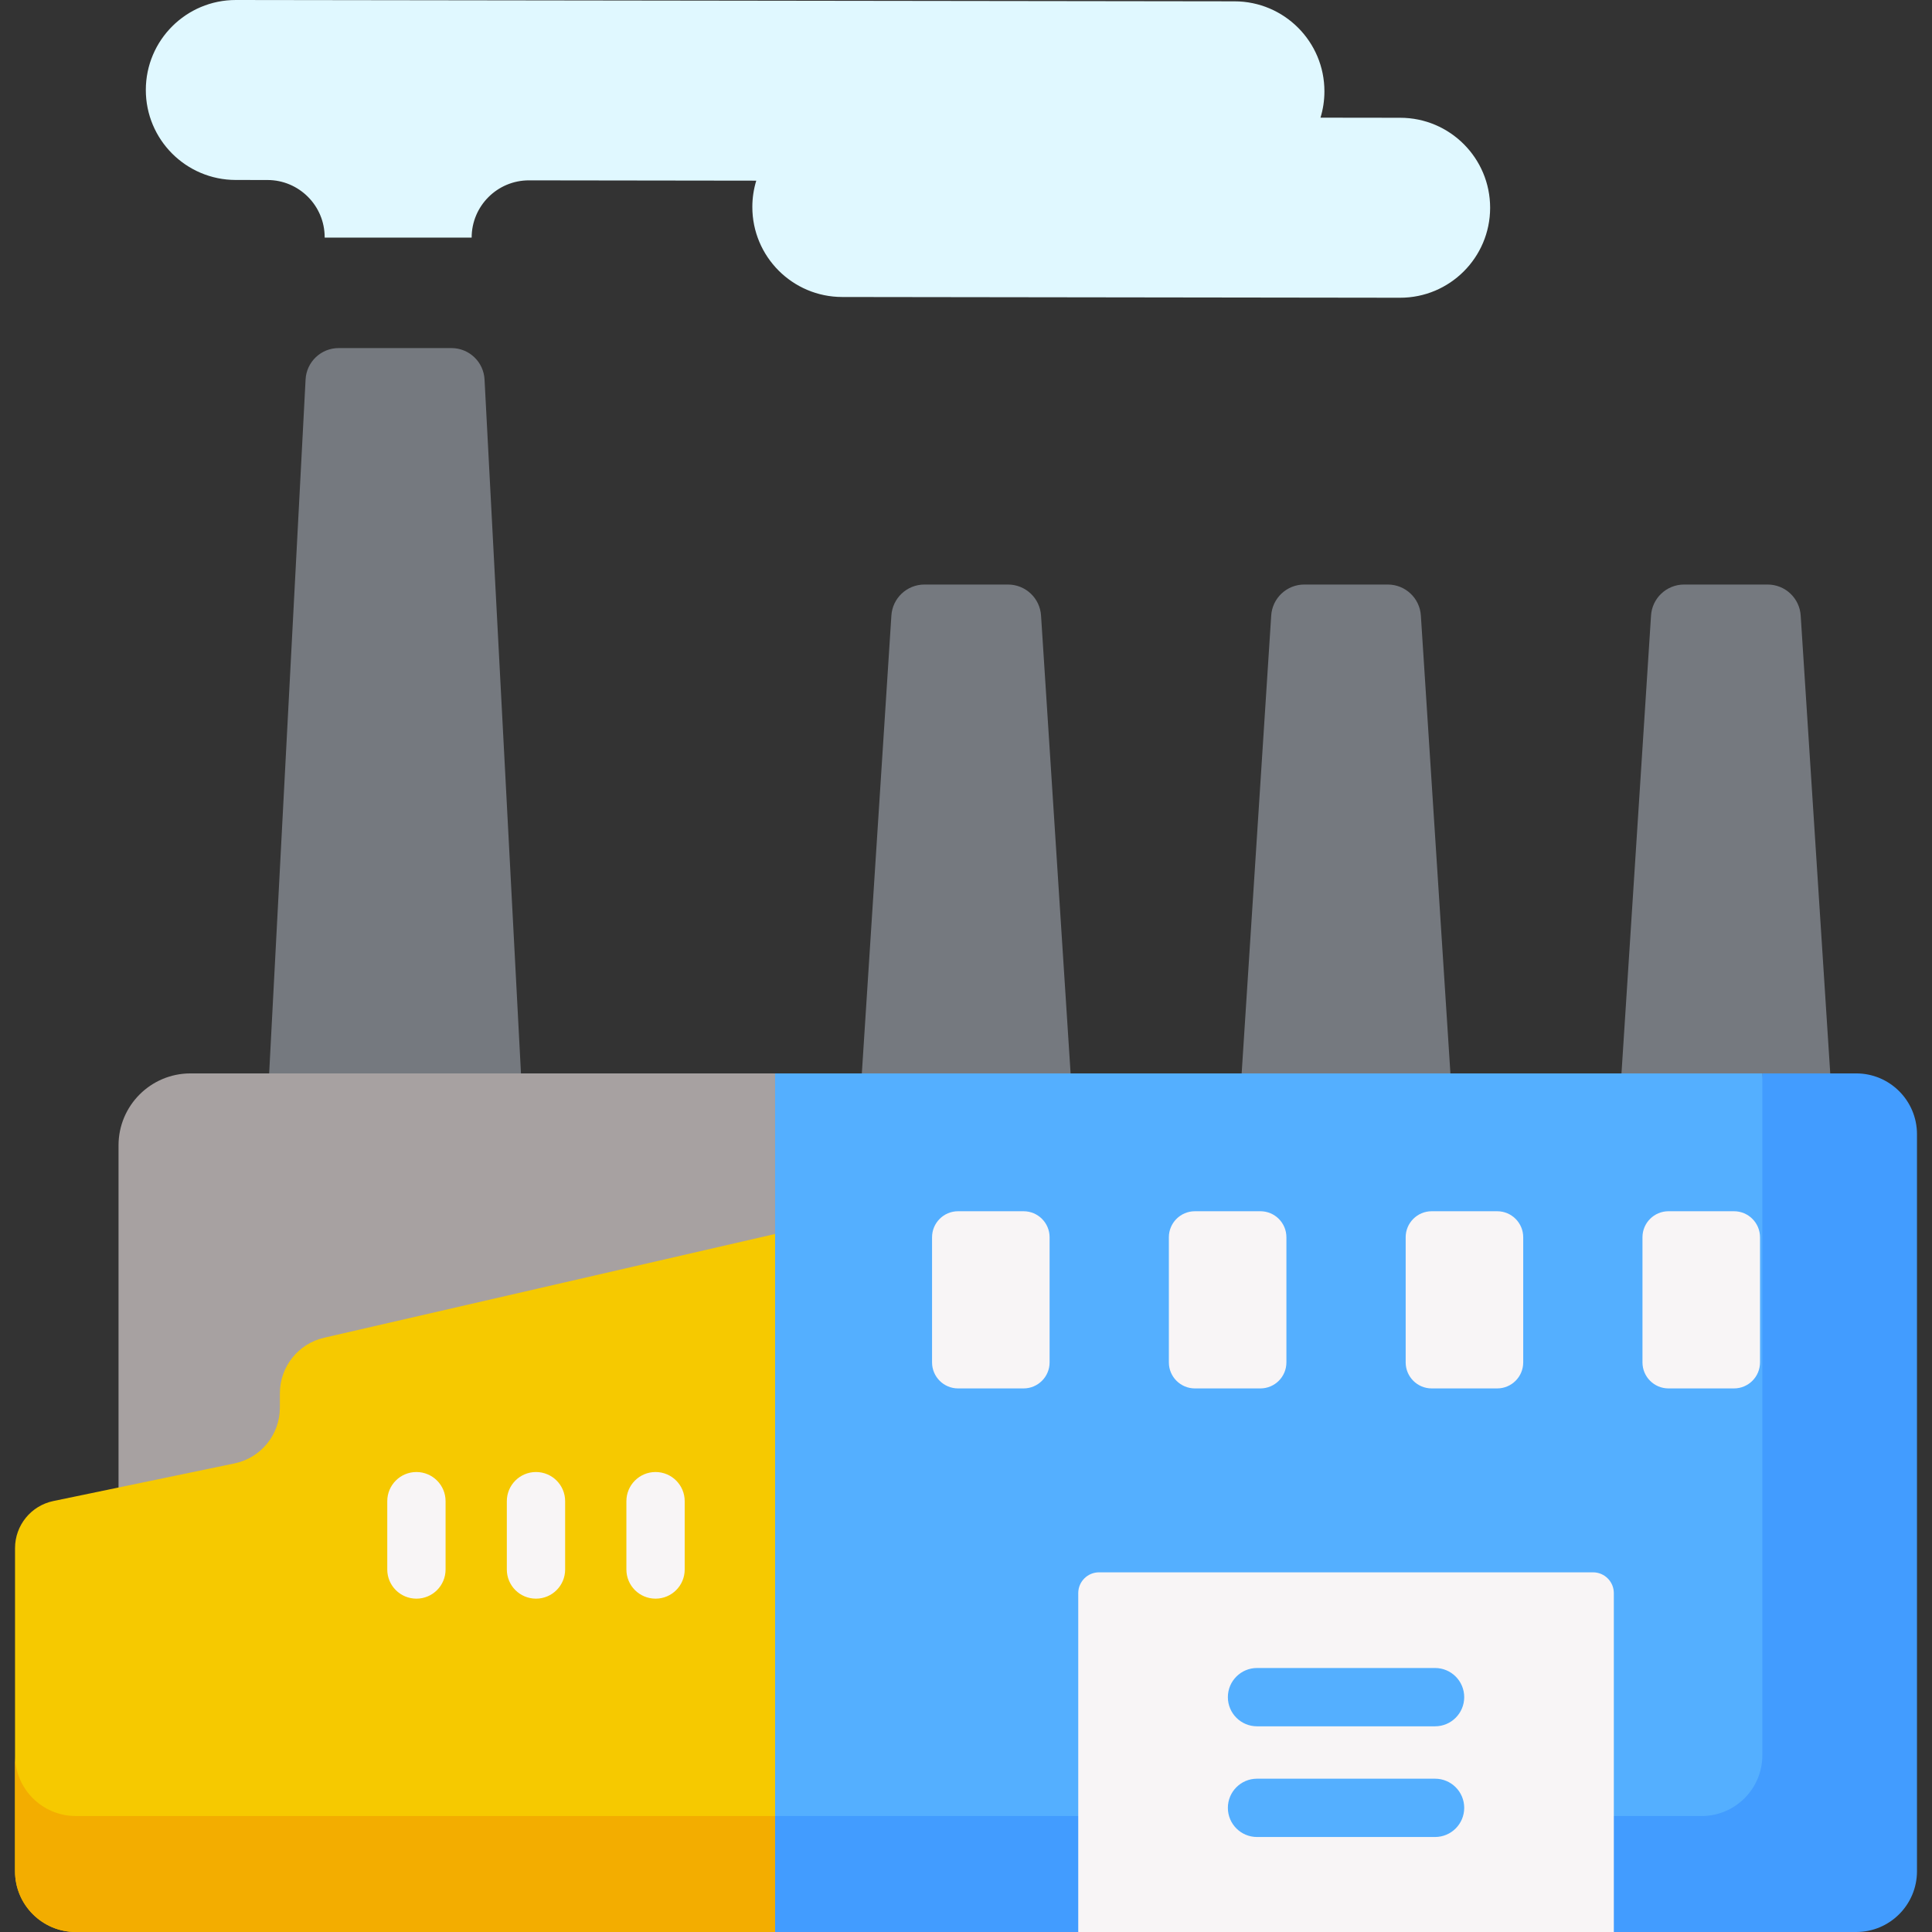 <svg xmlns="http://www.w3.org/2000/svg" id="Layer_1" viewBox="0 0 512 512"><rect x="0" y="0" width="512" height="512" fill="#333333" stroke="none"/><g><g><path d="m283.986 288.584h-55.856l8.093-125.387c.258-4.65 4.104-8.288 8.761-8.288h22.148c4.657 0 8.503 3.638 8.761 8.288z" fill="#75797f"></path></g><g><path d="m138.28 288.584h-67.167l9.87-188.001c.233-4.671 4.087-8.338 8.763-8.338h29.9c4.676 0 8.531 3.667 8.763 8.338z" fill="#75797f"></path></g><g><path d="m384.642 288.584h-55.856l8.093-125.387c.258-4.65 4.104-8.288 8.761-8.288h22.148c4.657 0 8.503 3.638 8.761 8.288z" fill="#75797f"></path></g><g><path d="m485.299 288.584h-55.856l8.093-125.387c.258-4.65 4.104-8.288 8.761-8.288h22.148c4.657 0 8.503 3.638 8.761 8.288z" fill="#75797f"></path></g><g><path d="m215.712 397.827h-184.3v-94.295c0-10.532 8.538-19.069 19.069-19.069h154.929z" fill="#a7a1a1"></path></g><g><path d="m205.411 327.016-119.519 27.498c-6.858 1.578-11.719 7.683-11.719 14.721v3.797c0 7.159-5.025 13.334-12.034 14.79l-47.996 9.967c-5.918 1.229-10.161 6.444-10.161 12.488v85.616c0 8.896 7.212 16.108 16.108 16.108h185.321l10.302-72.044z" fill="#f6c900"></path></g><g><path d="m3.982 465.159v30.733c0 8.896 7.212 16.107 16.107 16.107h185.321l10.302-17.608-10.302-13.126h-185.32c-8.896.002-16.108-7.21-16.108-16.106z" fill="#f3ad00"></path></g><g><path d="m173.726 423.661c-4.267 0-7.726-3.459-7.726-7.726v-18.108c0-4.268 3.459-7.726 7.726-7.726s7.726 3.459 7.726 7.726v18.108c0 4.267-3.459 7.726-7.726 7.726z" fill="#f8f5f6"></path></g><g><path d="m142.041 423.661c-4.267 0-7.726-3.459-7.726-7.726v-18.108c0-4.268 3.459-7.726 7.726-7.726s7.726 3.459 7.726 7.726v18.108c0 4.267-3.459 7.726-7.726 7.726z" fill="#f8f5f6"></path></g><g><path d="m110.356 423.661c-4.267 0-7.726-3.459-7.726-7.726v-18.108c0-4.268 3.459-7.726 7.726-7.726s7.726 3.459 7.726 7.726v18.108c0 4.267-3.459 7.726-7.726 7.726z" fill="#f8f5f6"></path></g><path d="m371.084 31.211-21.141-.028c.673-2.2 1.039-4.533 1.042-6.952.018-13.17-10.645-23.86-23.814-23.878l-264.647-.353c-13.17-.018-23.86 10.645-23.878 23.814-.018 13.17 10.644 23.86 23.814 23.878l8.426.011c8.374.011 15.157 6.803 15.157 15.177v.093h38.951c0-8.39 6.807-15.189 15.198-15.178l60.227.081c-.673 2.2-1.039 4.533-1.042 6.952-.018 13.17 10.644 23.86 23.814 23.878l147.83.197c13.17.017 23.86-10.645 23.878-23.814.016-13.169-10.645-23.86-23.815-23.878z" fill="#e0f8ff"></path><g><path d="m467.04 284.463h-261.629v196.804l276.622 12.162z" fill="#54afff"></path></g><g><path d="m491.91 284.463h-24.87v180.696c0 8.896-7.212 16.107-16.108 16.107h-245.521v30.734h80.335l74.419-11.332 67.518 11.332h64.228c8.896 0 16.108-7.212 16.108-16.107v-195.323c-.001-8.895-7.213-16.107-16.109-16.107z" fill="#429cff"></path></g><g><path d="m427.683 512h-141.937v-89.802c0-3.046 2.469-5.515 5.515-5.515h130.906c3.046 0 5.515 2.469 5.515 5.515v89.802z" fill="#f8f5f6"></path></g><g><path d="m271.258 367.945h-17.357c-3.809 0-6.897-3.088-6.897-6.897v-33.16c0-3.809 3.088-6.897 6.897-6.897h17.357c3.809 0 6.897 3.088 6.897 6.897v33.16c0 3.809-3.088 6.897-6.897 6.897z" fill="#f8f5f6"></path></g><g><path d="m334.015 367.945h-17.357c-3.809 0-6.897-3.088-6.897-6.897v-33.16c0-3.809 3.088-6.897 6.897-6.897h17.357c3.809 0 6.897 3.088 6.897 6.897v33.16c-.001 3.809-3.088 6.897-6.897 6.897z" fill="#f8f5f6"></path></g><g><path d="m396.771 367.945h-17.357c-3.809 0-6.897-3.088-6.897-6.897v-33.16c0-3.809 3.088-6.897 6.897-6.897h17.357c3.809 0 6.897 3.088 6.897 6.897v33.16c0 3.809-3.088 6.897-6.897 6.897z" fill="#f8f5f6"></path></g><g><path d="m459.528 367.945h-17.358c-3.809 0-6.897-3.088-6.897-6.897v-33.16c0-3.809 3.088-6.897 6.897-6.897h17.357c3.809 0 6.897 3.088 6.897 6.897v33.16c0 3.809-3.087 6.897-6.896 6.897z" fill="#f8f5f6"></path></g><g><path d="m380.305 486.825h-47.181c-4.267 0-7.726-3.459-7.726-7.726s3.459-7.726 7.726-7.726h47.181c4.267 0 7.726 3.459 7.726 7.726s-3.459 7.726-7.726 7.726z" fill="#54afff"></path></g><g><path d="m380.305 457.49h-47.181c-4.267 0-7.726-3.459-7.726-7.726s3.459-7.726 7.726-7.726h47.181c4.267 0 7.726 3.459 7.726 7.726s-3.459 7.726-7.726 7.726z" fill="#54afff"></path></g></g><g></g><g></g><g></g><g></g><g></g><g></g><g></g><g></g><g></g><g></g><g></g><g></g><g></g><g></g><g></g></svg>
